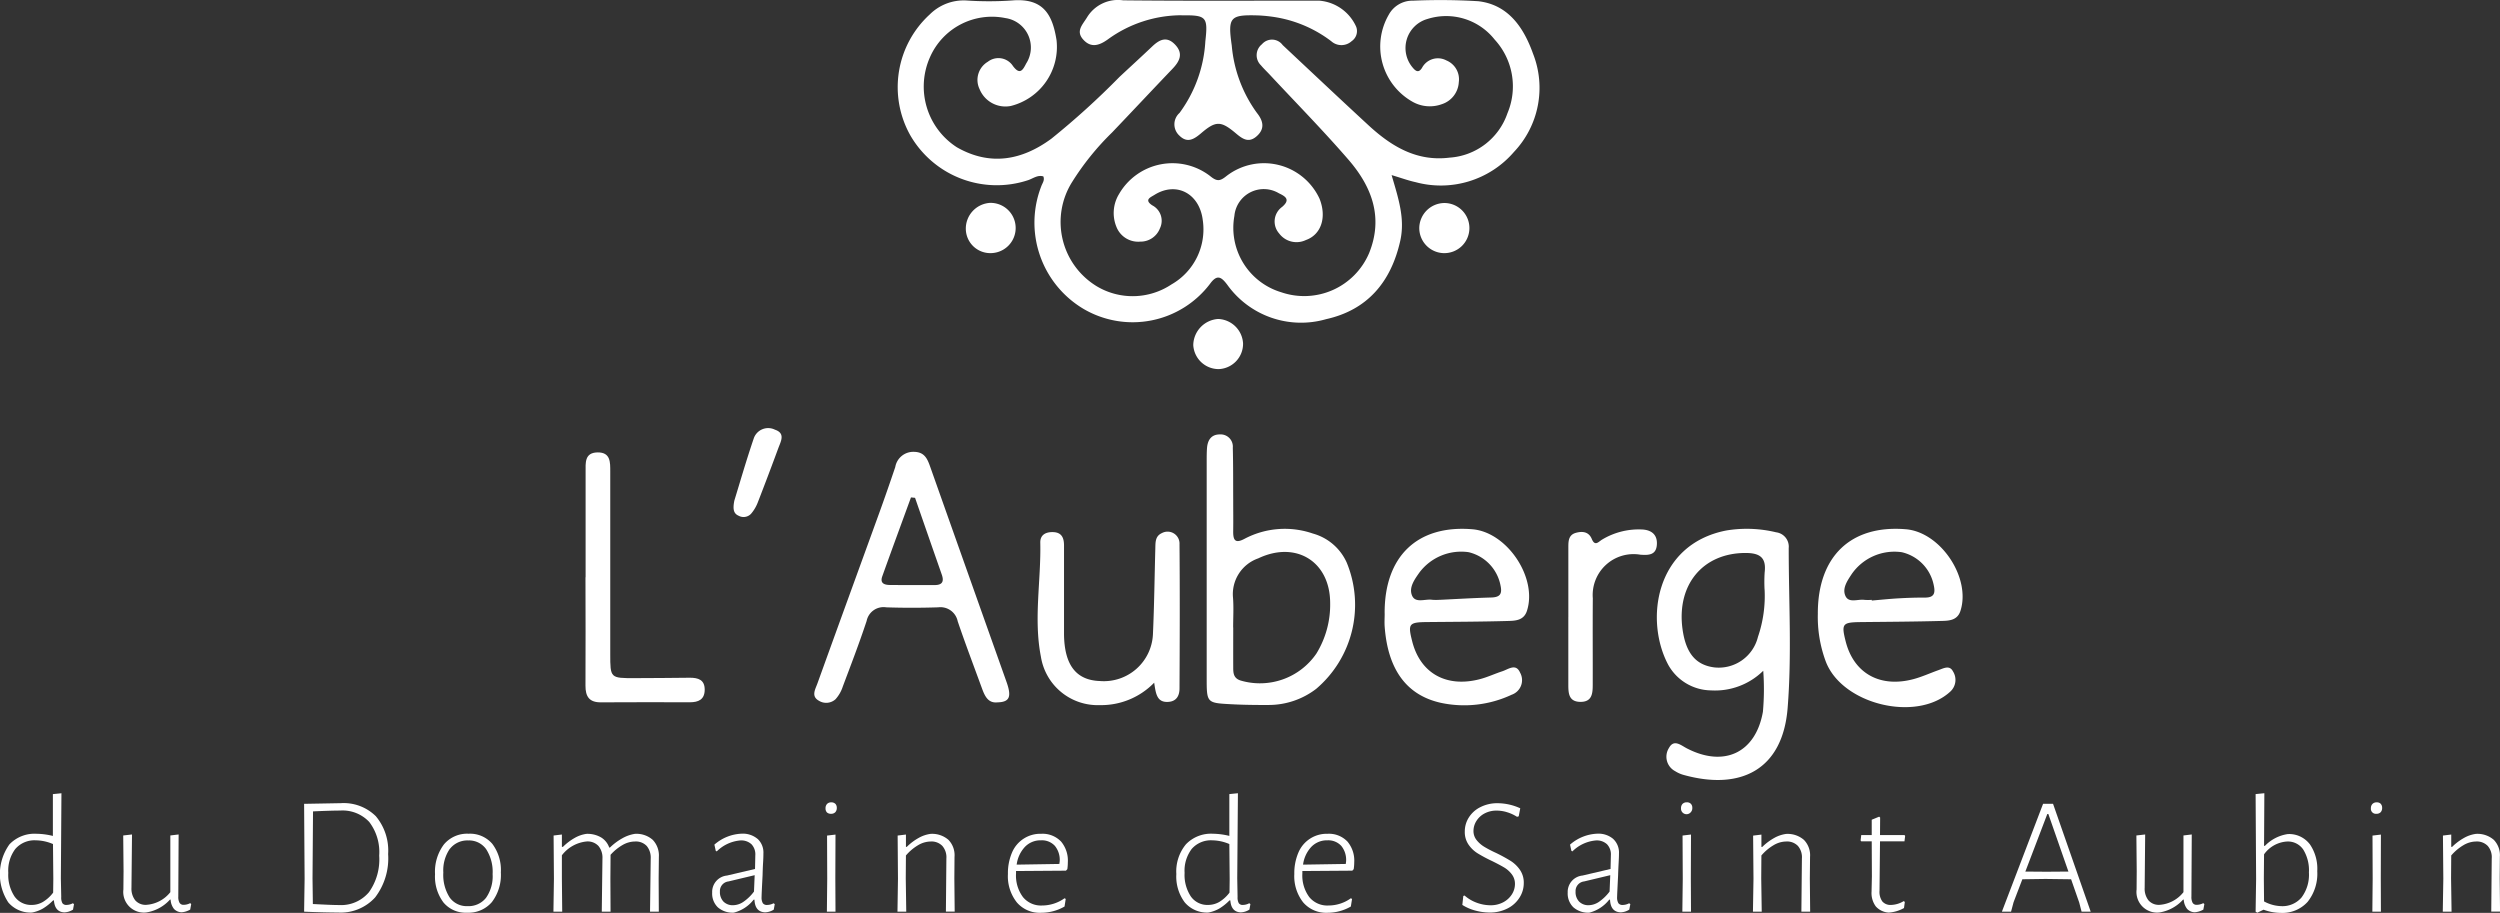 <svg xmlns="http://www.w3.org/2000/svg" xmlns:xlink="http://www.w3.org/1999/xlink" id="Group_5361" data-name="Group 5361" width="180.749" height="66" viewBox="0 0 180.749 66"><rect x="0" y="0" width="180.749" height="66" fill="#333333" stroke="none"/><defs><clipPath id="clip-path"><rect id="Rectangle_1332" data-name="Rectangle 1332" width="180.749" height="66" fill="none"></rect></clipPath></defs><g id="Group_5361-2" data-name="Group 5361" clip-path="url(#clip-path)"><path id="Path_6517" data-name="Path 6517" d="M201.575,12.658c.484,1.662.989,3.143.624,4.763-.669,2.969-2.372,4.989-5.353,5.653a6.557,6.557,0,0,1-7.154-2.49c-.443-.589-.744-.755-1.251-.056a7.019,7.019,0,0,1-9.135,1.808,7.25,7.25,0,0,1-3.06-8.866c.077-.225.265-.432.15-.716-.419-.125-.747.156-1.105.273a7.213,7.213,0,0,1-8.52-3.255,7.12,7.12,0,0,1,1.417-8.732A3.48,3.48,0,0,1,170.805.033a23.924,23.924,0,0,0,3.324,0c2.259-.192,2.928,1.009,3.222,2.874a4.4,4.4,0,0,1-3.308,4.755,2.019,2.019,0,0,1-2.259-1.222,1.527,1.527,0,0,1,.6-1.976,1.249,1.249,0,0,1,1.813.306c.51.686.719.285.956-.175a2.147,2.147,0,0,0-1.5-3.288,4.891,4.891,0,0,0-5.448,2.819,5.219,5.219,0,0,0,1.943,6.524c2.4,1.371,4.7.942,6.825-.619A57,57,0,0,0,181.9,5.563c.784-.732,1.577-1.455,2.355-2.193.523-.5,1.056-.782,1.663-.148.629.659.328,1.221-.2,1.769-1.458,1.526-2.9,3.065-4.358,4.593a19.276,19.276,0,0,0-2.889,3.584,5.437,5.437,0,0,0,1.773,7.521,5.06,5.06,0,0,0,5.412-.123,4.583,4.583,0,0,0,2.266-4.656c-.239-1.936-1.923-2.808-3.5-1.815-.273.171-.752.348-.157.748a1.254,1.254,0,0,1,.561,1.665,1.5,1.5,0,0,1-1.429.962,1.69,1.69,0,0,1-1.713-1.058,2.636,2.636,0,0,1,.181-2.376,4.46,4.46,0,0,1,6.586-1.31c.512.419.724.375,1.21-.017a4.426,4.426,0,0,1,6.7,1.649c.538,1.334.135,2.6-.98,2.995a1.567,1.567,0,0,1-1.936-.475,1.3,1.3,0,0,1,.211-1.916c.632-.536.234-.768-.229-.988a2.133,2.133,0,0,0-3.219,1.641,4.863,4.863,0,0,0,3.39,5.515,5.1,5.1,0,0,0,6.346-2.819c1.051-2.581.207-4.8-1.471-6.746-1.847-2.136-3.832-4.152-5.757-6.22-.2-.209-.405-.406-.588-.625A1.012,1.012,0,0,1,192.2,3.2a.955.955,0,0,1,1.5.059c2.061,1.933,4.117,3.871,6.193,5.787,1.653,1.526,3.489,2.648,5.869,2.351a4.758,4.758,0,0,0,4.191-3.214,5,5,0,0,0-.933-5.328,4.462,4.462,0,0,0-4.842-1.486A2.184,2.184,0,0,0,203.111,4.9c.232.277.43.37.66.011a1.3,1.3,0,0,1,1.763-.543,1.474,1.474,0,0,1,.9,1.568,1.772,1.772,0,0,1-1.238,1.6,2.528,2.528,0,0,1-2.079-.163,4.587,4.587,0,0,1-1.752-6.3A1.947,1.947,0,0,1,203.124.049a44.907,44.907,0,0,1,4.717.039c2.189.25,3.294,1.931,3.958,3.789a6.735,6.735,0,0,1-1.382,7.113,6.969,6.969,0,0,1-7.114,2.178c-.52-.112-1.024-.3-1.727-.509" transform="translate(-100.963 0)" fill="#fff"></path><path id="Path_6518" data-name="Path 6518" d="M222.957,90.038q0-3.92,0-7.84c0-.322,0-.645.025-.966.049-.565.313-.968.932-.965a.883.883,0,0,1,.931.965c.033,1.252.023,2.505.029,3.758,0,.752.011,1.5,0,2.255-.011.669.135.949.861.547a6.235,6.235,0,0,1,4.894-.36,3.787,3.787,0,0,1,2.449,2.094,7.979,7.979,0,0,1-2.207,9.139,5.642,5.642,0,0,1-3.392,1.163c-.929.006-1.86-.005-2.788-.055-1.731-.092-1.733-.106-1.734-1.9q0-3.92,0-7.84m1.919,4.192h0c0,.965-.005,1.931,0,2.9,0,.4.024.77.522.932a4.947,4.947,0,0,0,5.492-1.947,6.753,6.753,0,0,0,.994-3.681c-.02-2.995-2.494-4.488-5.2-3.2a2.738,2.738,0,0,0-1.823,2.853c.053.711.009,1.429.009,2.145" transform="translate(-135.714 -48.859)" fill="#fff"></path><path id="Path_6519" data-name="Path 6519" d="M313.828,107.959a4.969,4.969,0,0,1-3.785,1.421,3.59,3.59,0,0,1-3.084-1.846c-1.708-3.19-.974-8.694,4.179-9.712a9.039,9.039,0,0,1,3.618.128,1.045,1.045,0,0,1,.911,1.139c0,3.861.23,7.741-.079,11.577-.358,4.447-3.389,5.983-7.551,4.817a2.266,2.266,0,0,1-.583-.265,1.178,1.178,0,0,1-.443-1.678c.355-.651.852-.2,1.282.026,2.69,1.4,4.984.337,5.509-2.639a18.4,18.4,0,0,0,.024-2.968m.094-5.878a11.121,11.121,0,0,1,.007-1.221c.135-1.089-.347-1.418-1.4-1.415-3.06.01-4.975,2.286-4.538,5.5.238,1.743.962,2.61,2.318,2.775a2.918,2.918,0,0,0,3.136-2.208,9.116,9.116,0,0,0,.48-3.43" transform="translate(-186.344 -59.465)" fill="#fff"></path><path id="Path_6520" data-name="Path 6520" d="M163.682,101.6c-.667.063-.905-.461-1.109-1.021-.589-1.613-1.2-3.218-1.752-4.845a1.274,1.274,0,0,0-1.415-1.006c-1.25.04-2.5.043-3.754,0a1.247,1.247,0,0,0-1.415.986c-.529,1.6-1.131,3.167-1.724,4.741a2.511,2.511,0,0,1-.524.916,1,1,0,0,1-1.206.108c-.576-.321-.254-.83-.107-1.238,1.492-4.14,3-8.273,4.5-12.411.39-1.076.763-2.159,1.131-3.243a1.321,1.321,0,0,1,1.376-1.1c.739.018.945.5,1.146,1.067q2.759,7.791,5.526,15.579c.383,1.084.209,1.447-.675,1.467m-5.937-14.789-.3-.03c-.693,1.9-1.394,3.8-2.076,5.708-.187.524.181.621.577.624,1.071.009,2.143,0,3.214.005.553,0,.687-.259.513-.754q-.971-2.775-1.933-5.554" transform="translate(-91.58 -50.818)" fill="#fff"></path><path id="Path_6521" data-name="Path 6521" d="M255.827,103.837c-.027-4.136,2.363-6.425,6.344-6.095,2.515.209,4.72,3.512,3.944,5.9-.23.709-.855.717-1.407.732-1.928.054-3.857.059-5.785.077-1.349.013-1.43.114-1.1,1.408.588,2.3,2.472,3.354,4.891,2.72.551-.144,1.073-.391,1.616-.568.441-.143.985-.6,1.288.094a1.115,1.115,0,0,1-.606,1.6,8.077,8.077,0,0,1-5.126.585c-2.483-.552-3.827-2.419-4.056-5.5-.024-.32,0-.643,0-.965m3.976-.98c1.167-.056,2.447-.133,3.728-.169.619-.018.808-.241.672-.864a3.07,3.07,0,0,0-2.3-2.411,3.776,3.776,0,0,0-3.566,1.471c-.351.5-.779,1.085-.531,1.664s.958.224,1.46.306a3.989,3.989,0,0,0,.541,0" transform="translate(-155.718 -59.477)" fill="#fff"></path><path id="Path_6522" data-name="Path 6522" d="M335.875,103.834c-.006-4.134,2.388-6.424,6.368-6.092,2.514.209,4.717,3.517,3.942,5.906-.213.659-.782.707-1.3.721-1.964.054-3.928.064-5.893.085-1.346.014-1.428.116-1.1,1.411.589,2.295,2.475,3.355,4.893,2.714.618-.164,1.208-.437,1.813-.652.362-.128.8-.386,1.046.087a1.145,1.145,0,0,1-.2,1.473c-2.428,2.23-7.814.925-8.994-2.183a9.221,9.221,0,0,1-.574-3.471m3.9-.977,0,.04c.638-.054,1.275-.121,1.915-.158s1.282-.059,1.923-.056.777-.286.645-.881a3.053,3.053,0,0,0-2.317-2.4,3.758,3.758,0,0,0-3.618,1.582c-.315.481-.7,1.032-.454,1.577s.9.218,1.368.287a3.8,3.8,0,0,0,.534,0" transform="translate(-204.447 -59.477)" fill="#fff"></path><path id="Path_6523" data-name="Path 6523" d="M206.863,1.14a9.068,9.068,0,0,0-5.317,1.736c-.63.456-1.236.651-1.8.013-.543-.61-.039-1.066.285-1.6a2.618,2.618,0,0,1,2.61-1.228c4.72.051,9.442.02,14.162.023a3.2,3.2,0,0,1,2.683,1.881.88.88,0,0,1-.324,1.047,1.1,1.1,0,0,1-1.476.005,9.085,9.085,0,0,0-3.892-1.712,10.906,10.906,0,0,0-1.382-.153c-2.049-.06-2.214.115-1.919,2.182A9.7,9.7,0,0,0,212.312,8.2c.459.574.6,1.157-.033,1.7-.576.5-1.027.169-1.5-.232-1.069-.9-1.442-.906-2.5,0-.515.436-1,.748-1.579.167a1.1,1.1,0,0,1,.016-1.632,9.634,9.634,0,0,0,1.867-5.178c.2-1.774.075-1.9-1.715-1.879" transform="translate(-121.437 -0.037)" fill="#fff"></path><path id="Path_6524" data-name="Path 6524" d="M200.152,109.163a5.345,5.345,0,0,1-3.944,1.626,4.157,4.157,0,0,1-4.25-3.5c-.537-2.741.017-5.5-.045-8.244-.013-.581.414-.788.953-.763.615.029.762.445.763.959q0,2.9,0,5.8c0,.215,0,.43,0,.644.031,2.214.88,3.308,2.607,3.363a3.553,3.553,0,0,0,3.822-3.378c.094-2.072.116-4.147.173-6.221.012-.428-.016-.88.478-1.1a.864.864,0,0,1,1.27.818c.03,3.472.017,6.944,0,10.416,0,.5-.2.925-.789.971-.857.067-.923-.6-1.043-1.392" transform="translate(-116.701 -59.809)" fill="#fff"></path><path id="Path_6525" data-name="Path 6525" d="M108.194,92.62c0-2.54-.006-5.081,0-7.621,0-.639-.089-1.4.872-1.409.944-.007.909.727.91,1.384q0,6.6,0,13.2c0,1.736,0,1.741,1.786,1.736,1.323,0,2.645-.018,3.967-.029.6,0,1.082.14,1.076.874-.007.709-.458.9-1.07.9-2.145,0-4.29-.013-6.434.005-.85.007-1.12-.428-1.116-1.207.014-2.612.005-5.224,0-7.836" transform="translate(-65.855 -50.881)" fill="#fff"></path><path id="Path_6526" data-name="Path 6526" d="M289.775,104.164c0-1.678,0-3.357,0-5.035,0-.431,0-.9.524-1.055.481-.139.95-.1,1.173.441.232.556.49.194.734.047a5.132,5.132,0,0,1,2.86-.738c.73.022,1.173.388,1.106,1.134-.065.715-.585.736-1.192.69a2.955,2.955,0,0,0-3.436,3.154c-.017,2.071,0,4.142-.006,6.213,0,.636-.027,1.285-.9,1.274s-.864-.683-.865-1.3c0-1.607,0-3.214,0-4.821Z" transform="translate(-176.384 -59.544)" fill="#fff"></path><path id="Path_6527" data-name="Path 6527" d="M135.6,84.373c.4-1.3.866-2.922,1.409-4.512a1.1,1.1,0,0,1,1.523-.615c.783.264.424.853.245,1.34q-.723,1.965-1.481,3.916a2.784,2.784,0,0,1-.485.821.739.739,0,0,1-.891.151c-.35-.15-.455-.429-.32-1.1" transform="translate(-82.507 -48.181)" fill="#fff"></path><path id="Path_6528" data-name="Path 6528" d="M180.23,37.482a1.817,1.817,0,0,1,.011,3.634,1.77,1.77,0,0,1-1.793-1.74,1.865,1.865,0,0,1,1.782-1.895" transform="translate(-108.62 -22.815)" fill="#fff"></path><path id="Path_6529" data-name="Path 6529" d="M222.289,62.561a1.839,1.839,0,0,1-1.812-1.737,1.924,1.924,0,0,1,1.8-1.887,1.873,1.873,0,0,1,1.8,1.76,1.833,1.833,0,0,1-1.794,1.865" transform="translate(-134.204 -35.875)" fill="#fff"></path><path id="Path_6530" data-name="Path 6530" d="M264.048,37.511a1.812,1.812,0,1,1-1.81,1.738,1.833,1.833,0,0,1,1.81-1.738" transform="translate(-159.623 -22.833)" fill="#fff"></path><path id="Path_6531" data-name="Path 6531" d="M4.4,152.71l.027,1.354a.845.845,0,0,0,.085.446.336.336,0,0,0,.3.127,1,1,0,0,0,.454-.122l.085.061-.072.4a1.268,1.268,0,0,1-.623.2c-.462-.018-.716-.306-.756-.868h-.06a3.734,3.734,0,0,1-.732.587,2.5,2.5,0,0,1-.8.293,2.107,2.107,0,0,1-1.708-.733,3.71,3.71,0,0,1,.085-4.2,2.51,2.51,0,0,1,1.953-.763,5.217,5.217,0,0,1,1.185.157v-3.024l.619-.062Zm-3.28-2.136A2.6,2.6,0,0,0,.6,152.32a2.814,2.814,0,0,0,.454,1.708,1.455,1.455,0,0,0,1.242.609,1.608,1.608,0,0,0,.8-.213,2.62,2.62,0,0,0,.747-.677l.012-.988-.024-2.524a3.242,3.242,0,0,0-1.246-.269,1.824,1.824,0,0,0-1.463.609" transform="translate(0 -89.211)" fill="#fff"></path><path id="Path_6532" data-name="Path 6532" d="M27.681,159.225l-.072.4a1.462,1.462,0,0,1-.623.195.788.788,0,0,1-.55-.245,1.168,1.168,0,0,1-.242-.671h-.048a2.914,2.914,0,0,1-1.711.928,1.493,1.493,0,0,1-1.656-1.66l.012-1.33-.024-2.576.635-.072-.039,3.855a1.369,1.369,0,0,0,.275.909.991.991,0,0,0,.8.323,2.414,2.414,0,0,0,1.735-.916v-4.1l.6-.072-.024,4.49a.848.848,0,0,0,.094.458.329.329,0,0,0,.3.139,1.017,1.017,0,0,0,.466-.122Z" transform="translate(-13.858 -93.862)" fill="#fff"></path><path id="Path_6533" data-name="Path 6533" d="M61.379,149.352a3.869,3.869,0,0,1,.883,2.733,4.653,4.653,0,0,1-.94,3.13,3.362,3.362,0,0,1-2.693,1.092c-.3,0-.686-.006-1.155-.018s-.9-.026-1.287-.044l.036-2.367-.036-5.429,2.648-.048a3.307,3.307,0,0,1,2.545.95m-.514,5.5a4.085,4.085,0,0,0,.75-2.657,3.6,3.6,0,0,0-.72-2.435,2.639,2.639,0,0,0-2.1-.824q-.34,0-.916.018c-.384.012-.731.027-1.049.042l-.036,4.844.024,1.853c.333.018.677.034,1.031.05s.641.024.859.024a2.623,2.623,0,0,0,2.155-.916" transform="translate(-34.2 -90.332)" fill="#fff"></path><path id="Path_6534" data-name="Path 6534" d="M84.525,154.783a3.134,3.134,0,0,1,.614,2.057,3.233,3.233,0,0,1-.647,2.147,2.222,2.222,0,0,1-1.793.769,2.086,2.086,0,0,1-1.708-.739,3.106,3.106,0,0,1-.61-2.042,3.29,3.29,0,0,1,.641-2.154,2.188,2.188,0,0,1,1.787-.775,2.12,2.12,0,0,1,1.717.737m-3.071.348a2.745,2.745,0,0,0-.475,1.721,3.025,3.025,0,0,0,.457,1.8,1.505,1.505,0,0,0,1.288.629,1.61,1.61,0,0,0,1.342-.6,2.71,2.71,0,0,0,.477-1.714,3.022,3.022,0,0,0-.465-1.8,1.511,1.511,0,0,0-1.294-.635,1.6,1.6,0,0,0-1.33.609" transform="translate(-48.928 -93.768)" fill="#fff"></path><path id="Path_6535" data-name="Path 6535" d="M109.869,157.3l.012,2.4h-.635l.049-3.844a1.315,1.315,0,0,0-.29-.908,1.082,1.082,0,0,0-.844-.322,1.837,1.837,0,0,0-.892.248,3.564,3.564,0,0,0-.877.715v.147l-.012,1.561.012,2.4h-.635l.049-3.844a1.316,1.316,0,0,0-.293-.908,1.074,1.074,0,0,0-.84-.322,2.565,2.565,0,0,0-1.8,1v1.659l.024,2.415h-.635l.036-2.378-.024-3.126.6-.072v.892h.076a3.978,3.978,0,0,1,.852-.647,2.364,2.364,0,0,1,.853-.293,1.964,1.964,0,0,1,1.049.256,1.391,1.391,0,0,1,.59.731h.058a4.2,4.2,0,0,1,.9-.671,2.676,2.676,0,0,1,.9-.316,1.782,1.782,0,0,1,1.288.432,1.634,1.634,0,0,1,.445,1.227Z" transform="translate(-62.249 -93.786)" fill="#fff"></path><path id="Path_6536" data-name="Path 6536" d="M134.875,154.423a1.342,1.342,0,0,1,.414,1.049c0,.173-.006.4-.024.677s-.027.58-.036.9q-.073,1.39-.072,1.573a.808.808,0,0,0,.091.446.358.358,0,0,0,.311.127,1.031,1.031,0,0,0,.465-.122l.085.061-.072.4a1.278,1.278,0,0,1-.623.195c-.49-.018-.747-.322-.771-.916h-.06a2.65,2.65,0,0,1-1.439.94,1.629,1.629,0,0,1-1.148-.385,1.383,1.383,0,0,1-.411-1.067,1.189,1.189,0,0,1,1.073-1.233l2.025-.475.021-.988a1.064,1.064,0,0,0-.278-.8,1.094,1.094,0,0,0-.8-.275,2.739,2.739,0,0,0-1.708.792l-.073-.036-.1-.452a3.171,3.171,0,0,1,1.965-.792,1.657,1.657,0,0,1,1.158.378m-2.1,3.074a.7.7,0,0,0-.623.733.993.993,0,0,0,.257.725.936.936,0,0,0,.707.261,1.361,1.361,0,0,0,.75-.256,3.206,3.206,0,0,0,.749-.731l.049-1.184Z" transform="translate(-80.095 -93.767)" fill="#fff"></path><path id="Path_6537" data-name="Path 6537" d="M153.247,148.354a.421.421,0,0,1,.1.293.438.438,0,0,1-.108.311.407.407,0,0,1-.306.115.422.422,0,0,1-.3-.1.415.415,0,0,1-.1-.3.438.438,0,0,1,.109-.311.4.4,0,0,1,.305-.116.4.4,0,0,1,.3.11m-.592,5.418-.012-3.126.61-.072-.012,3.16.012,2.415h-.623Z" transform="translate(-92.847 -90.236)" fill="#fff"></path><path id="Path_6538" data-name="Path 6538" d="M169.354,155.856a1.256,1.256,0,0,0-.29-.908,1.086,1.086,0,0,0-.846-.322,1.824,1.824,0,0,0-.9.261,3.458,3.458,0,0,0-.889.75l-.012,1.647.036,2.415h-.635l.036-2.377-.024-3.126.6-.073v.892h.061a3.929,3.929,0,0,1,.858-.647,2.393,2.393,0,0,1,.861-.293,1.8,1.8,0,0,1,1.294.432,1.588,1.588,0,0,1,.438,1.228l-.012,1.561.024,2.4h-.635Z" transform="translate(-100.931 -93.786)" fill="#fff"></path><path id="Path_6539" data-name="Path 6539" d="M190.055,154.588a2.139,2.139,0,0,1,.508,1.519,3.548,3.548,0,0,1-.036.5l-.1.109-3.609.026v.183a2.6,2.6,0,0,0,.5,1.7,1.678,1.678,0,0,0,1.384.609,2.806,2.806,0,0,0,1.623-.523l.085.048-.085.549a3.376,3.376,0,0,1-1.7.452,2.17,2.17,0,0,1-1.75-.751,3.052,3.052,0,0,1-.644-2.054,3.794,3.794,0,0,1,.293-1.54,2.215,2.215,0,0,1,2.113-1.365,1.842,1.842,0,0,1,1.418.543m-.079,1.434a1.6,1.6,0,0,0-.351-1.105,1.268,1.268,0,0,0-1-.4,1.557,1.557,0,0,0-1.161.47,2.313,2.313,0,0,0-.6,1.288l3.086-.05Z" transform="translate(-113.359 -93.767)" fill="#fff"></path><path id="Path_6540" data-name="Path 6540" d="M221.753,152.71l.024,1.354a.845.845,0,0,0,.087.446.337.337,0,0,0,.306.127,1,1,0,0,0,.45-.122l.085.061-.072.4a1.265,1.265,0,0,1-.623.2c-.462-.018-.716-.306-.756-.868h-.06a3.734,3.734,0,0,1-.732.587,2.529,2.529,0,0,1-.795.293,2.108,2.108,0,0,1-1.708-.733,3.122,3.122,0,0,1-.61-2.049,3.082,3.082,0,0,1,.695-2.153,2.511,2.511,0,0,1,1.953-.763,5.192,5.192,0,0,1,1.185.157v-3.024l.62-.062Zm-3.28-2.136a2.6,2.6,0,0,0-.526,1.746,2.814,2.814,0,0,0,.454,1.708,1.455,1.455,0,0,0,1.242.609,1.627,1.627,0,0,0,.807-.213,2.654,2.654,0,0,0,.744-.677l.012-.988-.024-2.524a3.242,3.242,0,0,0-1.245-.269,1.832,1.832,0,0,0-1.463.609" transform="translate(-132.301 -89.211)" fill="#fff"></path><path id="Path_6541" data-name="Path 6541" d="M242.965,154.588a2.139,2.139,0,0,1,.511,1.519,3.564,3.564,0,0,1-.039.5l-.1.109-3.612.026v.183a2.621,2.621,0,0,0,.5,1.7,1.678,1.678,0,0,0,1.384.609,2.765,2.765,0,0,0,.868-.139,2.678,2.678,0,0,0,.753-.384l.088.048-.088.549a3.365,3.365,0,0,1-1.693.452,2.185,2.185,0,0,1-1.753-.751,3.068,3.068,0,0,1-.641-2.054,3.794,3.794,0,0,1,.293-1.54,2.214,2.214,0,0,1,2.11-1.365,1.839,1.839,0,0,1,1.42.543m-.078,1.434a1.6,1.6,0,0,0-.351-1.105,1.274,1.274,0,0,0-1-.4,1.557,1.557,0,0,0-1.161.47,2.316,2.316,0,0,0-.6,1.288l3.089-.05Z" transform="translate(-145.565 -93.767)" fill="#fff"></path><path id="Path_6542" data-name="Path 6542" d="M274.388,148.767l-.112.585-.121.036a2.871,2.871,0,0,0-.725-.334,2.546,2.546,0,0,0-.738-.116,1.842,1.842,0,0,0-.9.213,1.536,1.536,0,0,0-.587.556,1.355,1.355,0,0,0-.2.694,1.043,1.043,0,0,0,.218.659,2.1,2.1,0,0,0,.544.484,8.384,8.384,0,0,0,.873.456,11.641,11.641,0,0,1,1.043.569,2.344,2.344,0,0,1,.677.647,1.627,1.627,0,0,1,.281.957,1.933,1.933,0,0,1-.315,1.067,2.157,2.157,0,0,1-.877.781,2.777,2.777,0,0,1-1.276.287,4.037,4.037,0,0,1-1.025-.14,3.365,3.365,0,0,1-.949-.41l.07-.647.088-.035a2.771,2.771,0,0,0,.9.529,2.907,2.907,0,0,0,.967.177,1.92,1.92,0,0,0,.937-.219,1.651,1.651,0,0,0,.623-.573,1.4,1.4,0,0,0,.22-.743,1.129,1.129,0,0,0-.227-.7,1.932,1.932,0,0,0-.547-.493c-.218-.13-.517-.29-.9-.478a10.487,10.487,0,0,1-1.025-.549,2.206,2.206,0,0,1-.659-.633,1.6,1.6,0,0,1-.269-.94,1.88,1.88,0,0,1,.3-1.031,2.062,2.062,0,0,1,.844-.744,2.677,2.677,0,0,1,1.236-.275,3.966,3.966,0,0,1,1.624.365" transform="translate(-164.473 -90.332)" fill="#fff"></path><path id="Path_6543" data-name="Path 6543" d="M292.948,154.423a1.344,1.344,0,0,1,.417,1.049c0,.173-.009.4-.024.677s-.03.58-.039.9c-.045.927-.072,1.451-.072,1.573a.808.808,0,0,0,.094.446.355.355,0,0,0,.311.127,1.02,1.02,0,0,0,.463-.122l.088.061-.076.4a1.256,1.256,0,0,1-.623.195c-.486-.018-.743-.322-.768-.916h-.06a2.662,2.662,0,0,1-1.439.94,1.623,1.623,0,0,1-1.148-.385,1.384,1.384,0,0,1-.414-1.067,1.189,1.189,0,0,1,1.073-1.233l2.025-.475.024-.988a1.065,1.065,0,0,0-.281-.8,1.086,1.086,0,0,0-.792-.275,2.733,2.733,0,0,0-1.708.792l-.072-.036-.1-.452a3.172,3.172,0,0,1,1.962-.792,1.652,1.652,0,0,1,1.158.378m-2.1,3.074a.7.7,0,0,0-.62.733.992.992,0,0,0,.257.725.934.934,0,0,0,.7.261,1.37,1.37,0,0,0,.752-.256,3.323,3.323,0,0,0,.75-.731l.049-1.184Z" transform="translate(-176.314 -93.767)" fill="#fff"></path><path id="Path_6544" data-name="Path 6544" d="M311.32,148.354a.407.407,0,0,1,.1.293.424.424,0,0,1-.109.311.4.4,0,0,1-.707-.288.437.437,0,0,1,.109-.311.41.41,0,0,1,.306-.116.394.394,0,0,1,.3.11m-.589,5.418-.015-3.126.611-.072-.012,3.16.012,2.415H310.7Z" transform="translate(-189.067 -90.236)" fill="#fff"></path><path id="Path_6545" data-name="Path 6545" d="M327.427,155.856a1.257,1.257,0,0,0-.287-.908,1.094,1.094,0,0,0-.85-.322,1.821,1.821,0,0,0-.9.261,3.455,3.455,0,0,0-.892.75l-.012,1.647.036,2.415h-.635l.039-2.377L323.9,154.2l.6-.073v.892h.061a4.019,4.019,0,0,1,.861-.647,2.4,2.4,0,0,1,.862-.293,1.8,1.8,0,0,1,1.291.432,1.591,1.591,0,0,1,.441,1.228L328,157.3l.024,2.4h-.635Z" transform="translate(-197.15 -93.786)" fill="#fff"></path><path id="Path_6546" data-name="Path 6546" d="M346.91,157l.072.06-.06.44a2.6,2.6,0,0,1-1.1.329,1.358,1.358,0,0,1-.94-.448,1.628,1.628,0,0,1-.305-1.066l.024-1.1-.012-2.538h-.759l-.045-.061.045-.39h.759v-1.111l.538-.221.07.06-.009,1.271h1.769l.048.059-.048.392h-1.769l-.036,3.574a1.19,1.19,0,0,0,.205.774.776.776,0,0,0,.635.251,1.869,1.869,0,0,0,.916-.279" transform="translate(-209.264 -91.849)" fill="#fff"></path><path id="Path_6547" data-name="Path 6547" d="M376.3,156.322h-.659l-.172-.661-.586-1.682-1.853-.024-1.672.024-.635,1.659-.182.683h-.662l2.978-7.8h.719Zm-1.611-2.9-1.451-4.161h-.076l-1.587,4.161,1.526.012Z" transform="translate(-225.143 -90.408)" fill="#fff"></path><path id="Path_6548" data-name="Path 6548" d="M399.645,159.225l-.073.4a1.472,1.472,0,0,1-.623.195.776.776,0,0,1-.55-.245,1.19,1.19,0,0,1-.245-.671h-.048a2.917,2.917,0,0,1-1.7.928,1.49,1.49,0,0,1-1.66-1.66l.009-1.33-.024-2.576.635-.072-.036,3.855a1.355,1.355,0,0,0,.275.909.985.985,0,0,0,.8.323,2.408,2.408,0,0,0,1.729-.916v-4.1l.6-.072-.024,4.49a.883.883,0,0,0,.09.458.332.332,0,0,0,.3.139,1.028,1.028,0,0,0,.466-.122Z" transform="translate(-240.271 -93.862)" fill="#fff"></path><path id="Path_6549" data-name="Path 6549" d="M420.672,150.221a3.123,3.123,0,0,1,.556,1.977,3.26,3.26,0,0,1-.7,2.22,2.449,2.449,0,0,1-1.94.794,3.561,3.561,0,0,1-1.242-.231l-.454.219-.121-.074.036-2.353-.036-6.15.632-.062-.022,3.807h.061a2.883,2.883,0,0,1,1.656-.854,1.881,1.881,0,0,1,1.569.707m-.574,3.874a2.739,2.739,0,0,0,.532-1.811,2.852,2.852,0,0,0-.408-1.647,1.338,1.338,0,0,0-1.167-.585,2.2,2.2,0,0,0-1.669.927l-.015,1.732.015,1.672a2.761,2.761,0,0,0,1.243.342,1.812,1.812,0,0,0,1.469-.629" transform="translate(-253.691 -89.211)" fill="#fff"></path><path id="Path_6550" data-name="Path 6550" d="M438.778,148.354a.407.407,0,0,1,.1.293.436.436,0,0,1-.106.311.406.406,0,0,1-.306.115.361.361,0,0,1-.4-.4.426.426,0,0,1,.112-.311.4.4,0,0,1,.305-.116.383.383,0,0,1,.3.11m-.589,5.418-.012-3.126.608-.072-.009,3.16.009,2.415h-.619Z" transform="translate(-266.651 -90.236)" fill="#fff"></path><path id="Path_6551" data-name="Path 6551" d="M454.885,155.856a1.243,1.243,0,0,0-.287-.908,1.093,1.093,0,0,0-.849-.322,1.822,1.822,0,0,0-.9.261,3.509,3.509,0,0,0-.892.75l-.012,1.647.036,2.415h-.635l.039-2.377-.027-3.126.6-.073v.892h.064a3.93,3.93,0,0,1,.859-.647,2.393,2.393,0,0,1,.861-.293,1.809,1.809,0,0,1,1.294.432,1.6,1.6,0,0,1,.438,1.228l-.012,1.561.024,2.4h-.635Z" transform="translate(-274.734 -93.786)" fill="#fff"></path></g></svg>